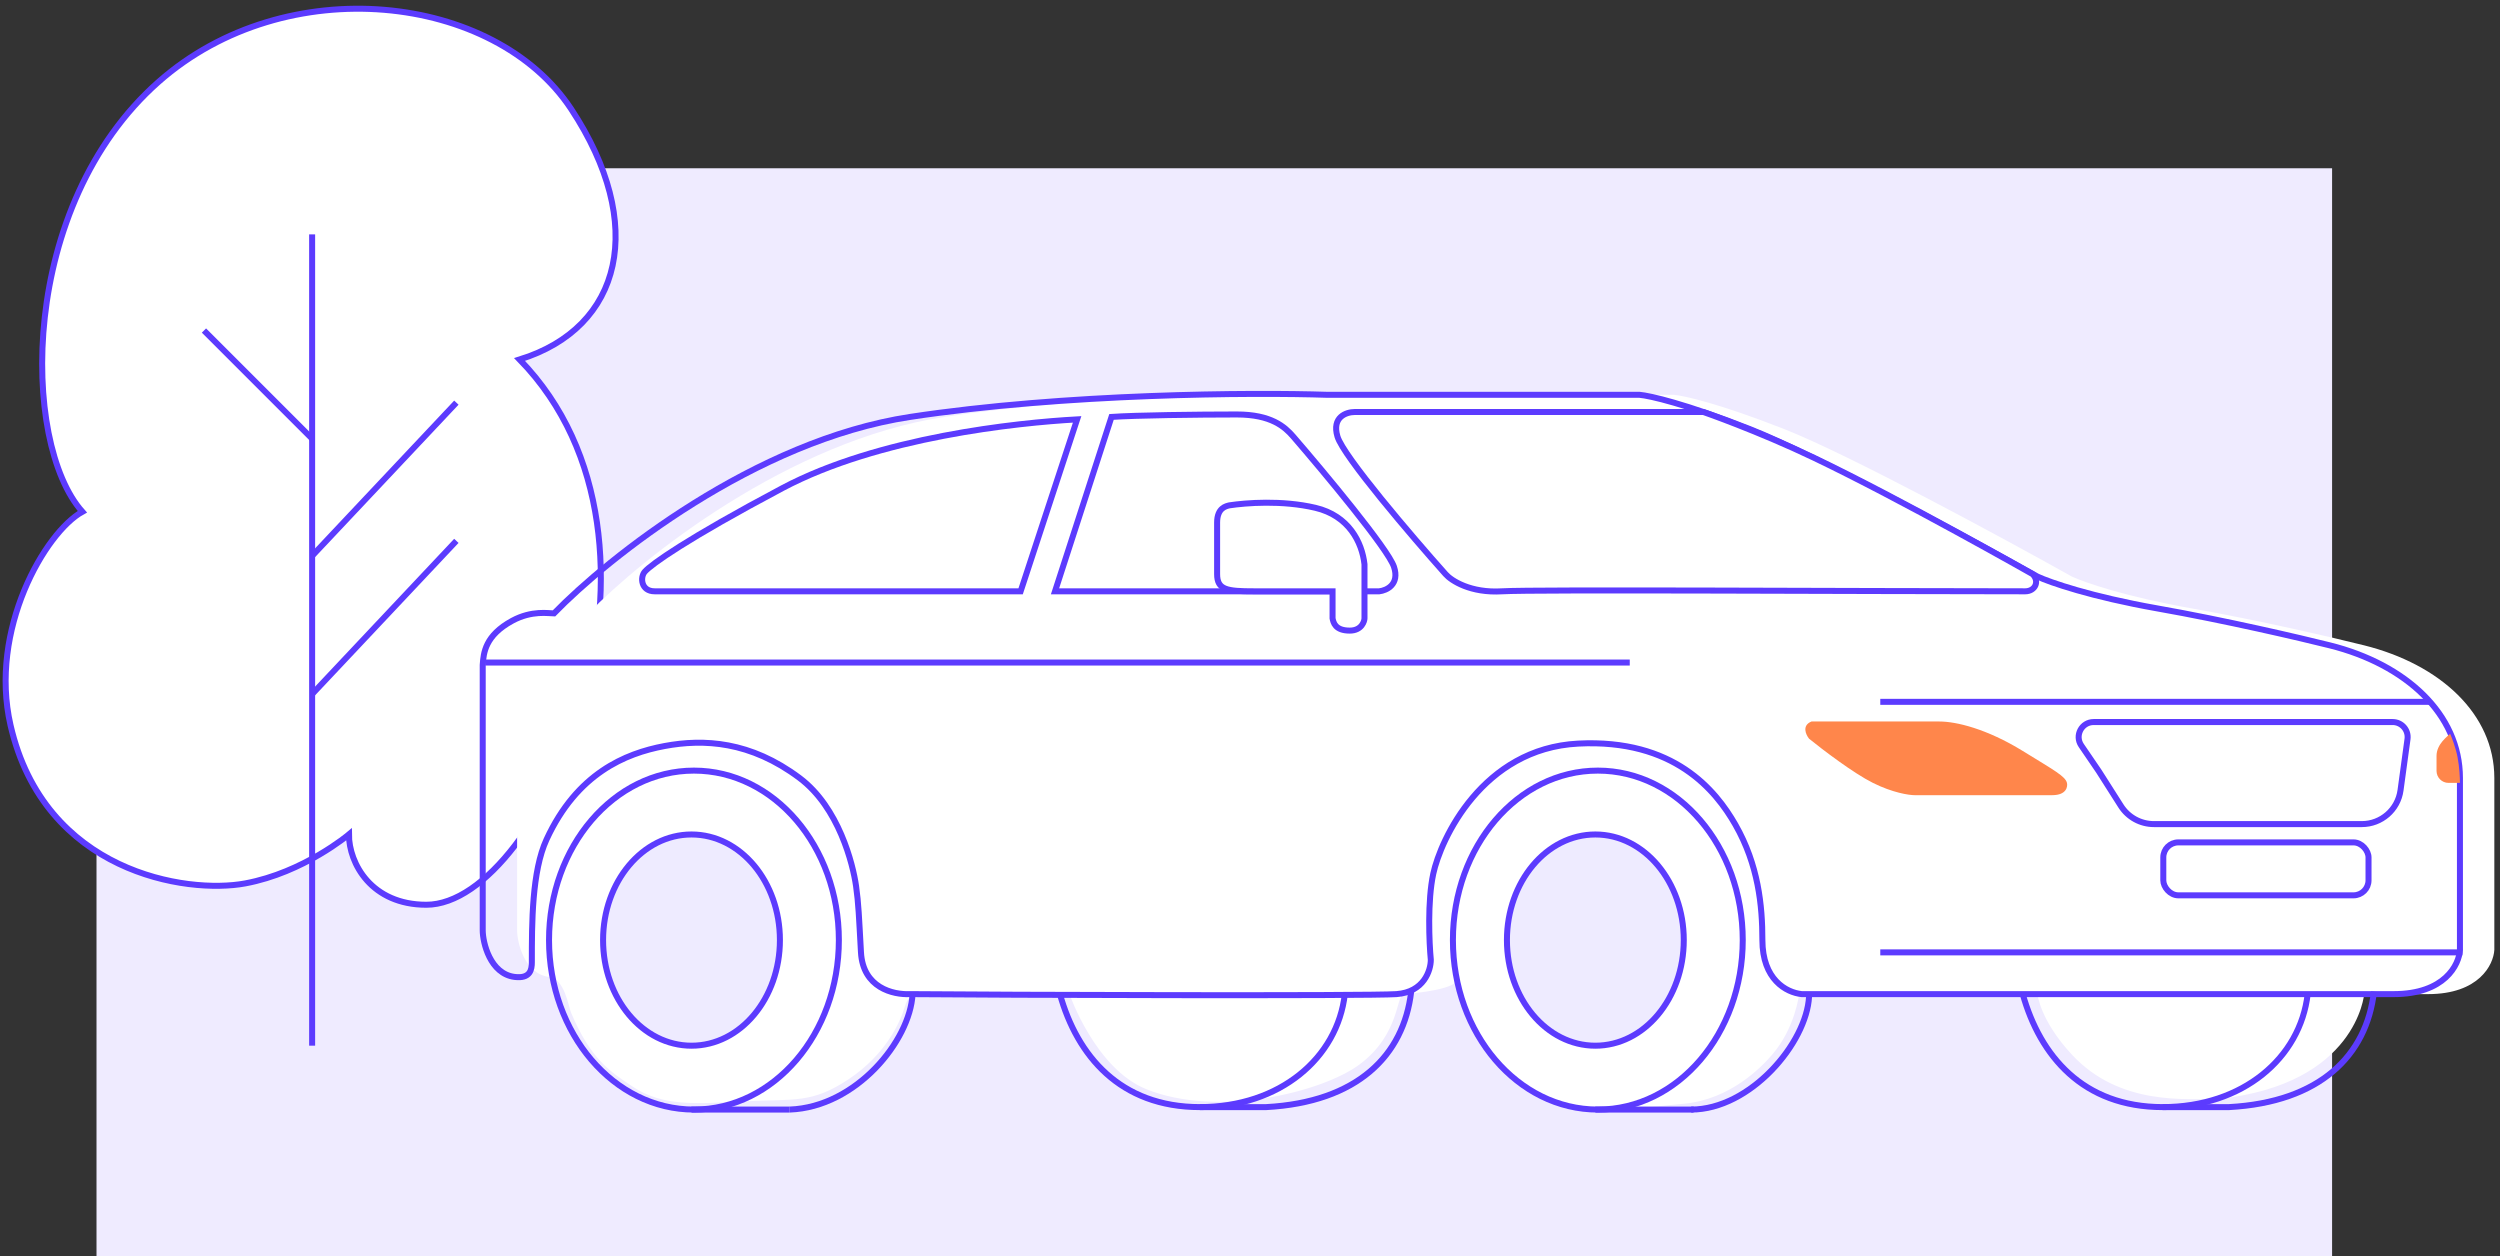 <svg width="416" height="209" viewBox="0 0 416 209" fill="none" xmlns="http://www.w3.org/2000/svg">
<rect x="0" y="0" width="416" height="209" fill="#333333" stroke="none"/>
<rect x="16.059" y="28" width="372" height="181" fill="#EFEBFF"/>
<path d="M70.94 150.551C61.817 150.551 58.063 143.695 58.063 138.84C58.063 138.84 50.555 145.185 40.795 147C31.035 148.816 7.387 145.194 1.755 120.687C-1.901 104.778 7.528 88.578 13.706 85.156C3.431 73.63 3.078 34.232 26.375 13.631C47.627 -5.163 82.368 -1.073 95.038 18.135C107.708 37.344 103.621 54.507 86.455 59.82C116.291 90.473 90.213 150.551 70.94 150.551Z" fill="white" stroke="#5C3BFE"/>
<path d="M51.938 174L51.938 39" stroke="#5C3BFE"/>
<path d="M51.938 115.5L75.938 90" stroke="#5C3BFE"/>
<path d="M51.938 92.5L75.938 67" stroke="#5C3BFE"/>
<path d="M51.938 73L33.938 55" stroke="#5C3BFE"/>
<path d="M157.163 69.376C131.332 73.3 106.892 92.809 97.9 102.073C97.082 102.073 94.224 101.513 90.951 103.299C86.456 105.751 86.183 108.612 86.047 110.655V154.796C86.047 156.839 87.273 162.05 91.36 162.561C93.976 162.888 94.563 167.409 95.038 168.539C98.308 176.305 101.578 178.348 105.256 180.801C110.357 184.201 115.883 183.662 124.057 183.253C132.231 182.844 135.092 183.662 141.222 179.574C147.353 175.487 149.805 170.174 150.623 167.313C151.44 164.452 154.302 165.558 157.163 165.422C160.914 165.458 178.006 165.53 178.006 165.53C178.006 165.53 182.27 177.779 190.676 181.209C202.591 186.07 220.054 181.736 226.234 177.122C233.009 172.064 232.285 165.515 233.59 165.422C235.633 165.276 242.582 164.588 242.582 162.817C244.217 170.583 246.928 175.256 250.756 178.348C261.383 186.931 265.524 184.994 280.183 183.662C287.949 182.956 293.145 177.531 294.897 175.487C298.75 170.992 299.316 165.575 299.392 165.422C299.469 165.27 302.889 165.422 305.524 165.422H339.037C339.037 165.422 339.446 169.765 344.759 175.487C352.729 184.07 363.85 182.844 369.281 182.844C392.169 180.392 393.396 165.422 393.396 165.422H404.022C412.523 165.422 414.921 160.518 415.057 158.065V129.456C415.057 118.829 406.066 110.553 393.396 107.386C388.491 106.159 375.903 103.217 364.786 101.255C353.669 99.293 346.803 96.895 344.76 95.942C333.316 89.539 307.731 75.67 296.941 71.419C286.151 67.169 280.184 65.834 278.549 65.698H226.643C214.246 65.289 182.993 65.452 157.163 69.376Z" fill="white"/>
<path d="M175.555 98.394L184.955 69.375C188.906 69.103 199.26 68.967 205.799 68.967C211.521 68.967 213.788 71.01 215.199 72.645C220.376 78.639 230.975 91.364 231.956 94.306C232.937 97.249 230.73 98.257 229.504 98.394H227.052H208.251H175.555Z" fill="white" stroke="#5C3BFE"/>
<path d="M115.062 184.632H131.411" stroke="#5C3BFE"/>
<path d="M265.469 184.632H281.817" stroke="#5C3BFE"/>
<path d="M151.44 69.376C125.61 73.3 101.169 92.809 92.177 102.073C91.36 102.073 88.501 101.513 85.229 103.299C80.733 105.751 80.46 108.612 80.324 110.655V154.796C80.324 156.839 81.55 162.05 85.637 162.561C88.253 162.888 88.499 161.335 88.499 160.109C88.499 153.57 88.499 144.987 90.951 139.674C96.012 128.709 104.03 125.369 110.569 124.143C117.109 122.916 124.873 123.325 133.048 129.456C139.587 134.36 141.924 143.761 142.448 147.439C142.857 150.3 142.938 152.589 143.265 158.474C143.592 164.359 148.579 165.558 151.44 165.422C165.745 165.558 227.787 165.749 232.364 165.422C236.942 165.095 238.086 161.471 238.086 159.7C237.814 156.839 237.514 149.973 238.495 145.395C239.721 139.674 246.669 124.551 262.609 123.734C278.548 122.916 285.496 131.499 288.766 137.221C292.592 143.917 293.261 150.709 293.261 156.431C293.261 162.97 297.213 165.15 299.801 165.422H398.3C406.801 165.422 409.198 160.518 409.335 158.065V129.456C409.335 118.829 400.343 110.553 387.673 107.386C382.769 106.159 370.181 103.217 359.064 101.255C347.947 99.293 341.081 96.895 339.037 95.942C327.593 89.539 302.008 75.67 291.218 71.419C280.428 67.169 274.461 65.834 272.826 65.698H220.92C208.523 65.289 177.27 65.452 151.44 69.376Z" stroke="#5C3BFE"/>
<ellipse cx="115.473" cy="156.43" rx="24.114" ry="28.201" stroke="#5C3BFE"/>
<path d="M223.781 165.422C222.555 176.048 212.985 184.222 199.667 184.222C186.35 184.222 179.232 175.64 176.371 165.422" stroke="#5C3BFE"/>
<path d="M383.996 165.422C382.77 176.048 373.2 184.222 359.882 184.222C346.565 184.222 339.447 175.64 336.586 165.422" stroke="#5C3BFE"/>
<path d="M234.817 165.014C233.591 175.64 225.825 183.406 210.703 184.223H199.668" stroke="#5C3BFE"/>
<path d="M395.028 165.014C393.802 175.64 386.036 183.406 370.914 184.223H359.879" stroke="#5C3BFE"/>
<ellipse cx="265.879" cy="156.43" rx="24.114" ry="28.201" stroke="#5C3BFE"/>
<ellipse cx="115.065" cy="156.431" rx="14.713" ry="17.574" fill="#EEEBFF" stroke="#5C3BFE"/>
<ellipse cx="265.467" cy="156.431" rx="14.713" ry="17.574" fill="#EEEBFF" stroke="#5C3BFE"/>
<path d="M151.849 165.422C151.441 173.187 142.449 184.222 131.414 184.631" stroke="#5C3BFE"/>
<path d="M301.028 165.831C300.619 173.597 291.219 184.632 281.41 184.632" stroke="#5C3BFE"/>
<path d="M80.734 110.247H271.192" stroke="#5C3BFE"/>
<path d="M169.833 98.393H108.935C106.646 98.393 106.483 96.042 107.3 95.124C108.39 93.897 114.167 89.729 130.188 81.228C146.209 72.726 169.288 70.329 179.233 69.784L169.833 98.393Z" fill="white" stroke="#5C3BFE"/>
<path d="M225.417 68.559H283.453C283.453 68.559 292.445 71.676 301.845 76.172C316.362 83.115 338.22 95.533 338.22 95.533C339.446 96.759 338.629 98.394 336.994 98.394C310.155 98.394 255.17 98.067 249.939 98.394C244.708 98.721 241.492 96.623 240.539 95.533C234.953 89.266 223.537 75.915 222.556 72.646C221.575 69.376 224.054 68.559 225.417 68.559Z" fill="white" stroke="#5C3BFE"/>
<path d="M221.737 102.89V98.394H208.658C204.162 98.394 202.527 98.157 202.527 95.533V86.95C202.527 84.498 204.026 84.225 204.571 84.089C207.296 83.68 213.317 83.19 218.876 84.498C224.434 85.806 226.641 90.22 227.05 93.898V102.89C227.05 103.298 226.641 104.933 224.598 104.933C222.145 104.933 221.873 103.571 221.737 102.89L221.737 102.89Z" fill="white" stroke="#5C3BFE"/>
<path d="M322.688 120.056H301.435C299.8 120.71 300.481 122.235 301.026 122.917C303.206 124.688 308.383 128.639 311.653 130.273C314.922 131.908 317.647 132.317 318.601 132.317H341.488C343.941 132.317 344.077 130.818 343.941 130.273C343.666 129.175 341.897 128.23 336.584 124.96C330.607 121.282 325.549 120.056 322.688 120.056Z" fill="#FF864B"/>
<path d="M405.438 125.778C405.438 123.816 407.29 122.508 407.699 122.1C407.98 122.721 408.621 124.372 408.938 126C409.254 127.628 409.334 129.527 409.334 130.274H407.438C406.333 130.274 405.438 129.379 405.438 128.274V125.778Z" fill="#FF864B"/>
<path d="M349.267 128.37L349.263 128.363L349.259 128.356L346.326 124.055C345.194 122.395 346.383 120.146 348.391 120.146H348.845H398.132C399.647 120.146 400.814 121.483 400.609 122.984L399.847 128.571L399.447 131.508C399.008 134.729 396.257 137.13 393.006 137.13H358.41C356.188 137.13 354.119 135.994 352.926 134.119L349.267 128.37Z" stroke="#5C3BFE"/>
<path d="M312.879 116.786L404.429 116.786" stroke="#5C3BFE"/>
<path d="M312.879 158.475H409.743" stroke="#5C3BFE"/>
<rect x="359.973" y="140.174" width="34.149" height="8.809" rx="2.5" stroke="#5C3BFE"/>
</svg>

